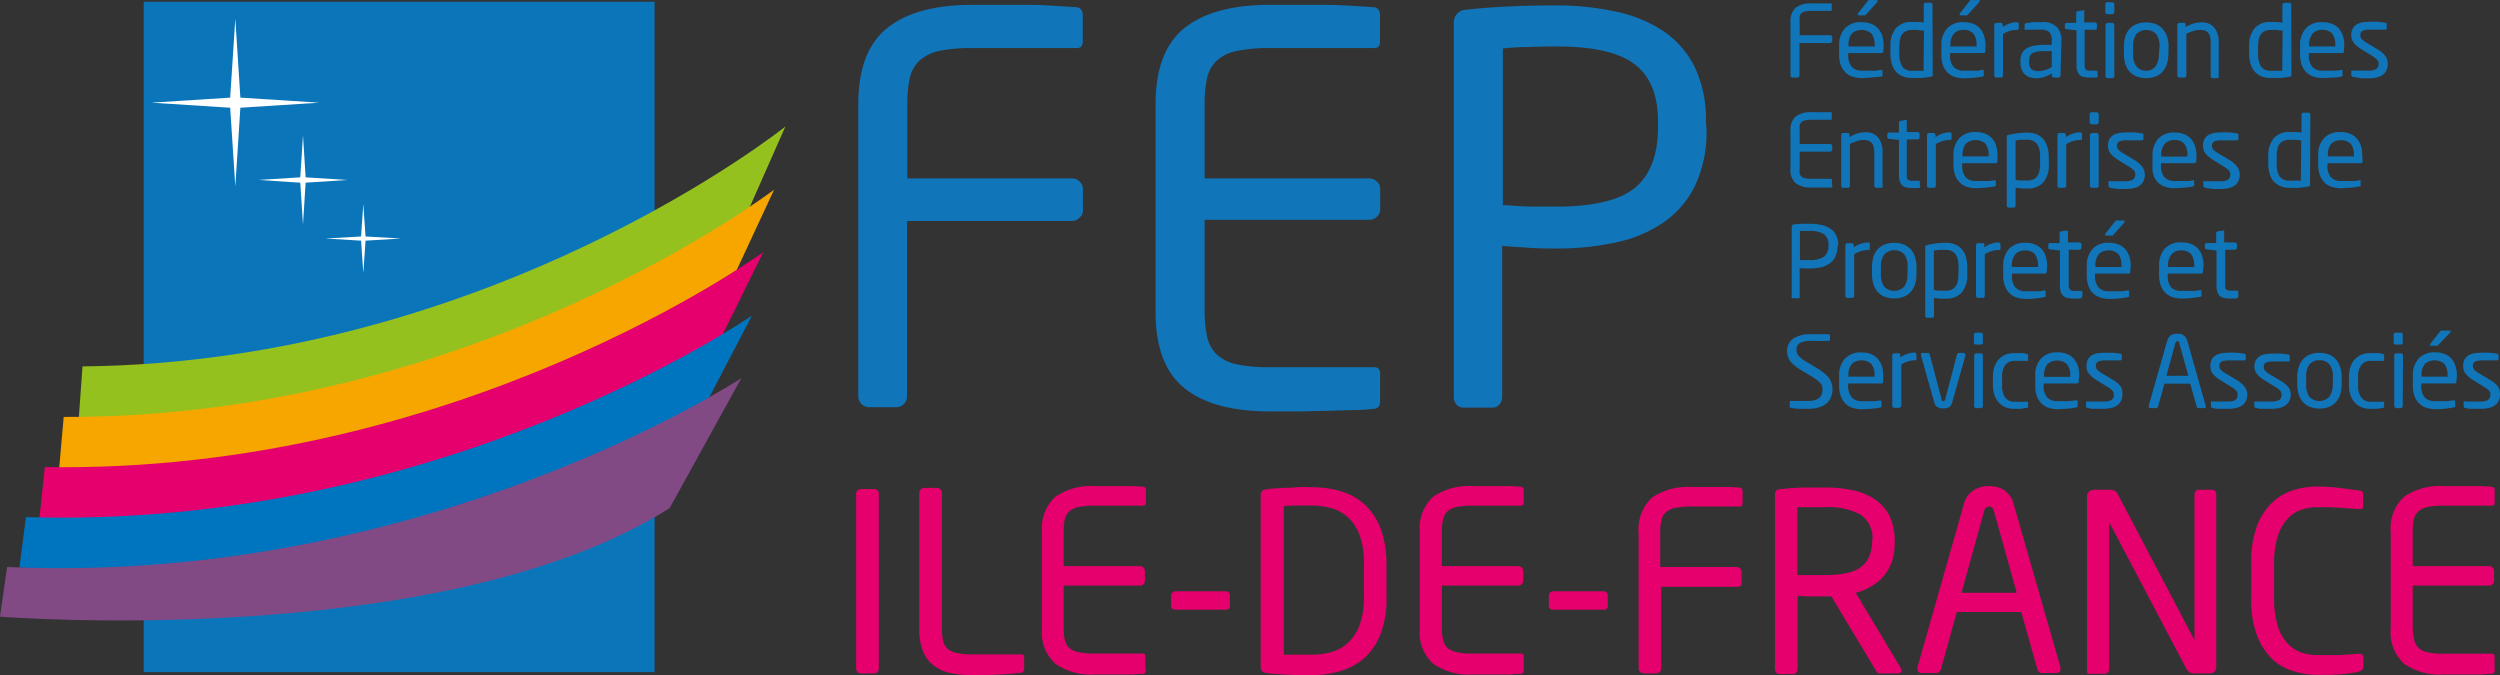 <svg xmlns="http://www.w3.org/2000/svg" viewBox="0 0 257.84 69.63"><rect x="0" y="0" width="257.84" height="69.63" fill="#333333" stroke="none"/><title>logo</title><g id="Calque_2" data-name="Calque 2"><g id="Calque_1-2" data-name="Calque 1"><path d="M188.88,4.38a.2.2,0,0,1-.14.06h-3.15V7.79a.2.2,0,0,1-.06.15.2.2,0,0,1-.14.06h-.53a.2.2,0,0,1-.14-.06.2.2,0,0,1-.06-.15V2.22a1.79,1.79,0,0,1,.55-1.43,2.55,2.55,0,0,1,1.63-.44h2a.16.16,0,0,1,.08.06.14.14,0,0,1,0,.09V1a.11.11,0,0,1-.1.12h-2a2.81,2.81,0,0,0-.65.06.79.79,0,0,0-.38.18.63.63,0,0,0-.18.34,2,2,0,0,0,0,.49V3.63h3.15a.2.2,0,0,1,.14.06.21.21,0,0,1,.07.14v.38A.22.22,0,0,1,188.88,4.38Z" style="fill:#1175ba"/><path d="M194.24,5.25c0,.15-.07.22-.19.22h-3.43v.15A1.81,1.81,0,0,0,191,6.91a1.38,1.38,0,0,0,1.06.38h1a2.86,2.86,0,0,0,.87-.08h.16a.11.11,0,0,1,.06.11v.35a.3.3,0,0,1,0,.16.53.53,0,0,1-.16.08A8.85,8.85,0,0,0,193,8c-.33,0-.67.05-1,.05a3.13,3.13,0,0,1-.86-.12,1.78,1.78,0,0,1-.74-.4,2.09,2.09,0,0,1-.53-.75,3.2,3.2,0,0,1-.19-1.19V4.69a2.52,2.52,0,0,1,.58-1.75A2.18,2.18,0,0,1,192,2.29a2.63,2.63,0,0,1,1,.17,2,2,0,0,1,.7.48,2.2,2.2,0,0,1,.43.76,3.36,3.36,0,0,1,.14,1Zm-.9-.56A1.83,1.83,0,0,0,193,3.45a1.54,1.54,0,0,0-2,0,1.77,1.77,0,0,0-.35,1.22v.12h2.72Zm.31-4.6a.11.11,0,0,1,0,.08l-1.16,1.29a.43.43,0,0,1-.11.12.24.24,0,0,1-.12,0h-.56c-.06,0-.09,0-.09-.08a.17.17,0,0,1,0-.1l1-1.27.11-.12h.79C193.62,0,193.65,0,193.65.09Z" style="fill:#1175ba"/><path d="M199.33,7.67a.22.22,0,0,1,0,.16.5.5,0,0,1-.18.08,9.71,9.71,0,0,1-1,.13c-.36,0-.62,0-.94,0a2.46,2.46,0,0,1-1-.18,1.86,1.86,0,0,1-.7-.51,2.17,2.17,0,0,1-.41-.8,3.76,3.76,0,0,1-.13-1V4.79a2.85,2.85,0,0,1,.55-1.87,2.08,2.08,0,0,1,1.68-.65h.57c.21,0,.43,0,.64.08V.49a.16.16,0,0,1,.05-.14.2.2,0,0,1,.14-.06h.52a.2.2,0,0,1,.14.06.24.24,0,0,1,.05.14Zm-.9-4.52c-.2,0-.41,0-.61-.06h-.6a1.36,1.36,0,0,0-.63.12.89.89,0,0,0-.41.33,1.5,1.5,0,0,0-.22.54,3.64,3.64,0,0,0-.07.74v.74a2.5,2.5,0,0,0,.29,1.29,1.14,1.14,0,0,0,1,.45h1.21Z" style="fill:#1175ba"/><path d="M204.76,5.25c0,.15-.07.22-.2.22h-3.43v.15a1.81,1.81,0,0,0,.36,1.29,1.42,1.42,0,0,0,1.07.38h1a2.86,2.86,0,0,0,.87-.08h.16a.11.11,0,0,1,0,.11v.35a.22.22,0,0,1,0,.16.3.3,0,0,1-.16.08l-.88.12c-.33,0-.67.05-1,.05a3.13,3.13,0,0,1-.86-.12,2,2,0,0,1-.75-.4,2.07,2.07,0,0,1-.52-.75,3.2,3.2,0,0,1-.2-1.19V4.69a2.59,2.59,0,0,1,.58-1.75,2.19,2.19,0,0,1,1.71-.65,2.63,2.63,0,0,1,1,.17,2,2,0,0,1,.7.48,2,2,0,0,1,.42.76,3.37,3.37,0,0,1,.15,1Zm-.91-.56a1.88,1.88,0,0,0-.33-1.24,1.33,1.33,0,0,0-1-.37,1.3,1.3,0,0,0-1,.39,1.73,1.73,0,0,0-.36,1.22v.1h2.72Zm.32-4.6a.11.11,0,0,1,0,.08L203,1.46l-.11.12a.29.29,0,0,1-.13,0h-.55c-.06,0-.09,0-.09-.08a.17.17,0,0,1,0-.1l1-1.27a.43.43,0,0,1,.11-.12h.81C204.13,0,204.17,0,204.17.09Z" style="fill:#1175ba"/><path d="M208,3.08a2.68,2.68,0,0,0-.69.1,3.2,3.2,0,0,0-.73.33V7.79a.2.2,0,0,1-.06.15.2.2,0,0,1-.14.06h-.5a.18.18,0,0,1-.14-.06.2.2,0,0,1-.06-.15V2.57a.2.2,0,0,1,.06-.14.17.17,0,0,1,.14-.07h.48a.21.21,0,0,1,.14.07.24.24,0,0,1,.05.14v.22a3.05,3.05,0,0,1,.74-.38,2.16,2.16,0,0,1,.71-.12c.14,0,.21.06.21.19v.43C208.22,3,208.15,3.08,208,3.08Z" style="fill:#1175ba"/><path d="M212.51,7.79a.2.2,0,0,1-.06.15.2.2,0,0,1-.14.06h-.47a.21.21,0,0,1-.21-.21V7.57a5.28,5.28,0,0,1-.76.36,2.52,2.52,0,0,1-.82.14,2.72,2.72,0,0,1-.63-.08,1.27,1.27,0,0,1-.53-.27,1.34,1.34,0,0,1-.37-.51,2,2,0,0,1-.14-.8V6.29a1.77,1.77,0,0,1,.13-.72,1.12,1.12,0,0,1,.42-.52,2,2,0,0,1,.76-.32,6.41,6.41,0,0,1,1.16-.1h.76V4.22a1.22,1.22,0,0,0-.25-.9,1.14,1.14,0,0,0-.85-.26h-1.7a.15.15,0,0,1,0-.13V2.57c0-.11.07-.17.21-.19l.69-.1h.9a2,2,0,0,1,1.54.52,2,2,0,0,1,.46,1.41Zm-.9-2.52h-.76a6.64,6.64,0,0,0-.77.05,1.4,1.4,0,0,0-.48.18.64.64,0,0,0-.25.31,1.43,1.43,0,0,0-.07.46V6.4a.88.88,0,0,0,.25.74,1.08,1.08,0,0,0,.7.19,2.24,2.24,0,0,0,.68-.1,3.64,3.64,0,0,0,.7-.31Z" style="fill:#1175ba"/><path d="M216.2,8h-.67a3.18,3.18,0,0,1-.62-.06.73.73,0,0,1-.4-.18,1,1,0,0,1-.26-.42,2,2,0,0,1-.09-.69V3.12l-1-.11c-.13,0-.2-.07-.2-.18V2.55a.18.18,0,0,1,.17-.19h1v-1a.2.2,0,0,1,.19-.21h0l.53-.08h0a.21.21,0,0,1,.11,0,.15.15,0,0,1,0,.13V2.31h1.1a.21.21,0,0,1,.15.07.2.2,0,0,1,.06.14v.35a.2.2,0,0,1-.06.14.2.2,0,0,1-.15.06H215V6.65a.82.82,0,0,0,.12.53.73.73,0,0,0,.43.11h.58q.21,0,.21.15V7.8C216.36,7.93,216.32,8,216.2,8Z" style="fill:#1175ba"/><path d="M218.06,1.26a.21.21,0,0,1-.2.2h-.53a.21.21,0,0,1-.2-.2V.44a.2.2,0,0,1,.06-.15.2.2,0,0,1,.14-.06h.53a.2.2,0,0,1,.14.06.2.2,0,0,1,.06.15Zm0,6.54A.2.2,0,0,1,218,8a.2.2,0,0,1-.14.06h-.5a.2.2,0,0,1-.14-.06.2.2,0,0,1-.06-.15V2.57a.2.2,0,0,1,.06-.14.21.21,0,0,1,.14-.07h.5a.21.21,0,0,1,.14.07.2.2,0,0,1,.06.14Z" style="fill:#1175ba"/><path d="M223.64,5.58a3.37,3.37,0,0,1-.15,1,2.18,2.18,0,0,1-.43.79,1.93,1.93,0,0,1-.72.51,2.87,2.87,0,0,1-2,0,1.93,1.93,0,0,1-.72-.51,2.18,2.18,0,0,1-.43-.79,3.72,3.72,0,0,1-.14-1V4.79a3.77,3.77,0,0,1,.14-1,2.18,2.18,0,0,1,.43-.79,1.93,1.93,0,0,1,.72-.51,2.87,2.87,0,0,1,2,0,1.93,1.93,0,0,1,.72.51,2.22,2.22,0,0,1,.45.79,3.37,3.37,0,0,1,.15,1Zm-.91-.78a2.17,2.17,0,0,0-.33-1.26,1.43,1.43,0,0,0-2-.08l-.08.08A2.08,2.08,0,0,0,220,4.8v.78a2.12,2.12,0,0,0,.33,1.25,1.18,1.18,0,0,0,1,.46,1.21,1.21,0,0,0,1-.46,2.12,2.12,0,0,0,.33-1.25Z" style="fill:#1175ba"/><path d="M228.8,8a.2.2,0,0,1-.15.06h-.49A.23.23,0,0,1,228,7.8V4.43a3.49,3.49,0,0,0-.06-.65,1,1,0,0,0-.21-.41.75.75,0,0,0-.35-.22,1.68,1.68,0,0,0-.5-.07,2,2,0,0,0-.68.12,6.15,6.15,0,0,0-.71.28V7.79a.2.2,0,0,1-.06.15.2.2,0,0,1-.14.06h-.51a.2.2,0,0,1-.14-.06.28.28,0,0,1-.08-.15V2.57a.24.24,0,0,1,.05-.14.21.21,0,0,1,.14-.07h.52a.21.21,0,0,1,.14.07.24.24,0,0,1,0,.14v.22a3.84,3.84,0,0,1,.8-.36,2.92,2.92,0,0,1,.83-.12,1.63,1.63,0,0,1,1.36.56,2.46,2.46,0,0,1,.43,1.58V7.79A.22.22,0,0,1,228.8,8Z" style="fill:#1175ba"/><path d="M236.33,7.67a.43.43,0,0,1,0,.16.5.5,0,0,1-.18.08,9.71,9.71,0,0,1-1,.13c-.36,0-.62,0-.94,0a2.46,2.46,0,0,1-1-.18,1.86,1.86,0,0,1-.7-.51,2.17,2.17,0,0,1-.41-.8,3.76,3.76,0,0,1-.13-1V4.79a2.85,2.85,0,0,1,.55-1.87,2.08,2.08,0,0,1,1.68-.65h.57a4.52,4.52,0,0,1,.63.08V.49a.22.22,0,0,1,.2-.2h.52a.2.2,0,0,1,.14.06.24.24,0,0,1,.05.14Zm-.91-4.52q-.3,0-.6-.06h-.6a1.36,1.36,0,0,0-.63.12.89.89,0,0,0-.41.33,1.34,1.34,0,0,0-.22.54,3.64,3.64,0,0,0-.07.74v.74a2.5,2.5,0,0,0,.29,1.29,1.14,1.14,0,0,0,1,.45h1.2Z" style="fill:#1175ba"/><path d="M241.75,5.25c0,.15-.06.22-.19.22h-3.43v.15a1.81,1.81,0,0,0,.36,1.29,1.42,1.42,0,0,0,1.07.38h1a2.86,2.86,0,0,0,.87-.08h.16a.11.11,0,0,1,0,.11v.35a.22.22,0,0,1,0,.16.3.3,0,0,1-.17.08Q241,8,240.55,8c-.33,0-.67.05-1,.05a3.13,3.13,0,0,1-.86-.12,2,2,0,0,1-.75-.4,2.07,2.07,0,0,1-.52-.75,3.2,3.2,0,0,1-.2-1.19V4.69a2.52,2.52,0,0,1,.58-1.75,2.15,2.15,0,0,1,1.71-.65,2.63,2.63,0,0,1,1,.17,2,2,0,0,1,.71.48,2.18,2.18,0,0,1,.42.76,3.06,3.06,0,0,1,.14,1Zm-.9-.56a1.88,1.88,0,0,0-.33-1.24,1.33,1.33,0,0,0-1-.37,1.3,1.3,0,0,0-1,.39,1.73,1.73,0,0,0-.36,1.22v.1h2.72Z" style="fill:#1175ba"/><path d="M246.26,6.59a1.42,1.42,0,0,1-.14.67,1.19,1.19,0,0,1-.39.47,1.89,1.89,0,0,1-.6.26,3.48,3.48,0,0,1-.79.09h-.76L243.13,8a1.85,1.85,0,0,1-.41-.07.21.21,0,0,1-.22-.21V7.39a.16.16,0,0,1,.05-.11.17.17,0,0,1,.14,0h1.61a1.44,1.44,0,0,0,.76-.15.64.64,0,0,0,.26-.58.58.58,0,0,0-.17-.41,3.7,3.7,0,0,0-.6-.44l-1-.62a3.08,3.08,0,0,1-.76-.63,1.26,1.26,0,0,1-.29-.83,1.26,1.26,0,0,1,.15-.66,1.08,1.08,0,0,1,.39-.43,2,2,0,0,1,.58-.22,4.52,4.52,0,0,1,.74-.06,5.89,5.89,0,0,1,.84,0,4.5,4.5,0,0,1,.76.1c.24,0,.2.09.2.2v.34c0,.12-.06.17-.18.17h-1.59a1.82,1.82,0,0,0-.69.11c-.18.06-.26.23-.26.49a.54.54,0,0,0,.17.4,2.85,2.85,0,0,0,.53.38l1,.6a3,3,0,0,1,.88.74A1.38,1.38,0,0,1,246.26,6.59Z" style="fill:#1175ba"/><path d="M188.92,19.34a.11.11,0,0,1-.08,0h-2a2.55,2.55,0,0,1-1.63-.44,1.77,1.77,0,0,1-.55-1.47V13.48a1.8,1.8,0,0,1,.55-1.47,2.55,2.55,0,0,1,1.63-.44h2a.16.16,0,0,1,.08.06.14.14,0,0,1,0,.09v.51a.11.11,0,0,1-.1.12h-2a2.81,2.81,0,0,0-.65.06.79.79,0,0,0-.38.18.63.63,0,0,0-.18.34,2,2,0,0,0,0,.49v1.43h3.15a.2.2,0,0,1,.14.06.21.21,0,0,1,.07.14v.38a.21.21,0,0,1-.07.15.2.2,0,0,1-.14.06h-3.15v1.73a2.09,2.09,0,0,0,0,.5.67.67,0,0,0,.18.33.79.79,0,0,0,.38.18,2.35,2.35,0,0,0,.65.06h2a.11.11,0,0,1,.12.1v.54a.17.17,0,0,1,0,.24Z" style="fill:#1175ba"/><path d="M194.16,19.31a.2.2,0,0,1-.15.06h-.5a.2.2,0,0,1-.14-.06.2.2,0,0,1-.06-.15V15.79a2.81,2.81,0,0,0-.07-.65,1,1,0,0,0-.21-.41.8.8,0,0,0-.35-.22,1.68,1.68,0,0,0-.5-.07,2,2,0,0,0-.68.12,6.15,6.15,0,0,0-.71.28v4.32a.2.2,0,0,1-.06.15.2.2,0,0,1-.14.06h-.51a.16.16,0,0,1-.13-.06.2.2,0,0,1-.06-.15V13.93a.2.2,0,0,1,.06-.14.17.17,0,0,1,.13-.07h.52a.21.21,0,0,1,.14.07.24.24,0,0,1,0,.14v.2a5.75,5.75,0,0,1,.8-.36,2.92,2.92,0,0,1,.83-.12,1.57,1.57,0,0,1,1.36.56,2.46,2.46,0,0,1,.43,1.58v3.37A.2.2,0,0,1,194.16,19.31Z" style="fill:#1175ba"/><path d="M197.91,19.39h-.66a3.18,3.18,0,0,1-.62-.06.82.82,0,0,1-.44-.21,1,1,0,0,1-.25-.42,2,2,0,0,1-.09-.69V14.43l-1-.11c-.14,0-.2-.07-.2-.18v-.28c0-.12.06-.19.2-.19h1v-1a.19.19,0,0,1,.17-.21h0l.53-.08h0a.21.21,0,0,1,.11,0,.15.15,0,0,1,0,.13v1.11h1.11a.21.21,0,0,1,.15.07.2.2,0,0,1,.06.14v.35a.2.2,0,0,1-.06.14.2.2,0,0,1-.15.06h-1.11V18c0,.28,0,.45.13.53a.61.61,0,0,0,.43.11h.57c.15,0,.22,0,.22.15v.36C198.1,19.31,198,19.37,197.91,19.39Z" style="fill:#1175ba"/><path d="M201.06,14.44a2.68,2.68,0,0,0-.69.1,3.34,3.34,0,0,0-.72.33v4.29a.23.23,0,0,1-.21.21h-.5a.2.2,0,0,1-.14-.06.2.2,0,0,1-.06-.15V13.93a.2.2,0,0,1,.06-.14.19.19,0,0,1,.14-.07h.48a.21.21,0,0,1,.14.07.2.2,0,0,1,.06.14v.22a2.47,2.47,0,0,1,.74-.38,2.1,2.1,0,0,1,.7-.12c.15,0,.22.06.22.19v.43C201.28,14.38,201.21,14.44,201.06,14.44Z" style="fill:#1175ba"/><path d="M206,16.61c0,.15-.07.22-.2.22h-3.42V17a1.81,1.81,0,0,0,.36,1.29,1.38,1.38,0,0,0,1.06.38h1a2.86,2.86,0,0,0,.87-.08h0a.21.21,0,0,1,.11,0,.11.11,0,0,1,.06.11V19a.3.3,0,0,1,0,.16.53.53,0,0,1-.16.08,8.85,8.85,0,0,0-.88.12c-.33,0-.67.05-1,.05a3.13,3.13,0,0,1-.86-.12,1.78,1.78,0,0,1-.74-.4,2.09,2.09,0,0,1-.53-.75,3.2,3.2,0,0,1-.2-1.19v-.93a2.53,2.53,0,0,1,.59-1.75,2.18,2.18,0,0,1,1.69-.65,2.63,2.63,0,0,1,1,.17,2,2,0,0,1,.7.48,2,2,0,0,1,.42.76,3.37,3.37,0,0,1,.15,1Zm-.9-.56a1.83,1.83,0,0,0-.34-1.24,1.54,1.54,0,0,0-2,0,1.77,1.77,0,0,0-.35,1.22v.1h2.72Z" style="fill:#1175ba"/><path d="M211.31,16.93a2.8,2.8,0,0,1-.55,1.86,2.08,2.08,0,0,1-1.68.65h-.57l-.63-.08v1.85a.21.21,0,0,1-.2.2h-.52a.2.2,0,0,1-.14-.06.24.24,0,0,1-.05-.14V14.15a.19.19,0,0,1,0-.15.3.3,0,0,1,.18-.08,7,7,0,0,1,.91-.17,6.73,6.73,0,0,1,1-.07,2.46,2.46,0,0,1,1,.18,1.79,1.79,0,0,1,.7.52,2.25,2.25,0,0,1,.41.8,3.76,3.76,0,0,1,.13,1Zm-.9-.74a3.61,3.61,0,0,0-.07-.73,1.43,1.43,0,0,0-.22-.56,1.09,1.09,0,0,0-.41-.36,1.37,1.37,0,0,0-.63-.13h-.66l-.54.07v4.07a4.09,4.09,0,0,0,.6.07h.6a1.36,1.36,0,0,0,.63-.12,1,1,0,0,0,.41-.34,1.43,1.43,0,0,0,.22-.56,3.54,3.54,0,0,0,.07-.73Z" style="fill:#1175ba"/><path d="M214.51,14.44a2.68,2.68,0,0,0-.69.1,3.34,3.34,0,0,0-.72.33v4.29a.21.21,0,0,1-.21.21h-.5a.19.19,0,0,1-.19-.19V13.93a.16.16,0,0,1,.05-.14.21.21,0,0,1,.14-.07h.48a.19.19,0,0,1,.14.07.2.2,0,0,1,.06.14v.22a2.47,2.47,0,0,1,.74-.38,2.1,2.1,0,0,1,.7-.12c.15,0,.22.06.22.19v.43C214.75,14.38,214.68,14.44,214.51,14.44Z" style="fill:#1175ba"/><path d="M216.45,12.62a.21.21,0,0,1-.2.2h-.53a.21.21,0,0,1-.2-.2v-.83a.2.2,0,0,1,.06-.15.2.2,0,0,1,.14-.06h.53a.2.2,0,0,1,.14.06.2.2,0,0,1,.06.15Zm0,6.54a.2.2,0,0,1-.06.15.2.2,0,0,1-.14.06h-.5a.2.2,0,0,1-.14-.06.2.2,0,0,1-.06-.15V13.93a.2.2,0,0,1,.06-.14.21.21,0,0,1,.14-.07h.5a.21.21,0,0,1,.14.07.2.2,0,0,1,.06.14Z" style="fill:#1175ba"/><path d="M221.21,18a1.42,1.42,0,0,1-.14.67,1.19,1.19,0,0,1-.39.47,1.61,1.61,0,0,1-.6.26,3.46,3.46,0,0,1-.78.09h-.77l-.45-.05a2.7,2.7,0,0,1-.41-.07q-.21-.06-.21-.21v-.36a.13.13,0,0,1,0-.11.15.15,0,0,1,.13,0h1.62a1.49,1.49,0,0,0,.75-.15.64.64,0,0,0,.26-.58.57.57,0,0,0-.16-.41,3.26,3.26,0,0,0-.61-.44l-1-.62a3,3,0,0,1-.75-.63,1.21,1.21,0,0,1-.29-.83,1.38,1.38,0,0,1,.14-.66,1.24,1.24,0,0,1,.39-.43,2,2,0,0,1,.59-.22,4.49,4.49,0,0,1,.73-.06,5.89,5.89,0,0,1,.84,0,4.62,4.62,0,0,1,.77.1c.24,0,.19.08.19.2v.34a.15.15,0,0,1-.13.17h-1.64a2.3,2.3,0,0,0-.69.1.47.47,0,0,0-.26.5.55.55,0,0,0,.18.4,2.45,2.45,0,0,0,.53.38l1,.6a3,3,0,0,1,.89.74A1.43,1.43,0,0,1,221.21,18Z" style="fill:#1175ba"/><path d="M226.51,16.61c0,.15-.07.22-.2.22h-3.43V17a1.81,1.81,0,0,0,.36,1.29,1.42,1.42,0,0,0,1.07.38h1a2.86,2.86,0,0,0,.87-.08h0a.21.21,0,0,1,.11,0,.22.22,0,0,1,0,.11V19a.22.22,0,0,1,0,.16.3.3,0,0,1-.16.08l-.88.12c-.33,0-.67.05-1,.05a3.13,3.13,0,0,1-.86-.12,2,2,0,0,1-.75-.4,2.3,2.3,0,0,1-.52-.75A3.2,3.2,0,0,1,222,17v-.93a2.59,2.59,0,0,1,.58-1.75,2.18,2.18,0,0,1,1.69-.65,2.63,2.63,0,0,1,1,.17,2,2,0,0,1,.7.48,2,2,0,0,1,.42.76,3.37,3.37,0,0,1,.15,1Zm-.91-.56a1.88,1.88,0,0,0-.33-1.24,1.33,1.33,0,0,0-1-.37,1.3,1.3,0,0,0-1,.39,1.73,1.73,0,0,0-.36,1.22v.1h2.6Z" style="fill:#1175ba"/><path d="M231,18a1.42,1.42,0,0,1-.14.67,1.19,1.19,0,0,1-.39.47,1.89,1.89,0,0,1-.6.26,3.48,3.48,0,0,1-.79.09h-.76l-.45-.05a1.85,1.85,0,0,1-.41-.07q-.21-.06-.21-.21v-.36a.13.13,0,0,1,0-.11.15.15,0,0,1,.13,0H229a1.44,1.44,0,0,0,.76-.15.64.64,0,0,0,.26-.58.58.58,0,0,0-.17-.41,3.7,3.7,0,0,0-.6-.44l-1-.62a3.08,3.08,0,0,1-.76-.63,1.25,1.25,0,0,1-.28-.83,1.35,1.35,0,0,1,.14-.66,1.08,1.08,0,0,1,.39-.43,2,2,0,0,1,.58-.22,4.52,4.52,0,0,1,.74-.06,5.89,5.89,0,0,1,.84,0,4.5,4.5,0,0,1,.76.1c.24,0,.2.08.2.2v.34c0,.12-.06.17-.18.17h-1.59a2.3,2.3,0,0,0-.69.1.47.47,0,0,0-.26.5.54.54,0,0,0,.17.4,2.51,2.51,0,0,0,.54.38l1,.6a2.72,2.72,0,0,1,.88.74A1.37,1.37,0,0,1,231,18Z" style="fill:#1175ba"/><path d="M238.25,19a.43.43,0,0,1,0,.16.5.5,0,0,1-.18.08c-.32.06-.64.1-.95.13s-.62,0-.94,0a2.46,2.46,0,0,1-1-.18,1.86,1.86,0,0,1-.7-.51,1.91,1.91,0,0,1-.41-.8,3.76,3.76,0,0,1-.13-1v-.74a2.85,2.85,0,0,1,.55-1.87,2.08,2.08,0,0,1,1.68-.65h.57c.21,0,.42,0,.63.08V11.82a.21.21,0,0,1,.2-.2h.52a.16.16,0,0,1,.13.06.2.2,0,0,1,.06.14Zm-.91-4.52-.6-.06h-.6a1.36,1.36,0,0,0-.63.12.83.83,0,0,0-.41.33,1.34,1.34,0,0,0-.22.54,3.64,3.64,0,0,0-.07.74v.74a2.31,2.31,0,0,0,.29,1.29,1.14,1.14,0,0,0,1,.45h1.2Z" style="fill:#1175ba"/><path d="M243.67,16.61c0,.15-.06.22-.19.22h-3.43V17a1.81,1.81,0,0,0,.36,1.29,1.42,1.42,0,0,0,1.07.38h1a2.8,2.8,0,0,0,.86-.08h0a.24.24,0,0,1,.12,0,.16.16,0,0,1,0,.11V19a.22.22,0,0,1,0,.16.3.3,0,0,1-.17.08q-.43.07-.87.12c-.33,0-.67.05-1,.05a3.13,3.13,0,0,1-.86-.12,1.82,1.82,0,0,1-.75-.4,2.07,2.07,0,0,1-.52-.75,3.2,3.2,0,0,1-.2-1.19v-.93a2.48,2.48,0,0,1,.58-1.75,2.18,2.18,0,0,1,1.69-.65,2.63,2.63,0,0,1,1,.17,1.79,1.79,0,0,1,.7.48,2.2,2.2,0,0,1,.43.76,3.06,3.06,0,0,1,.14,1Zm-.9-.56a1.88,1.88,0,0,0-.33-1.24,1.57,1.57,0,0,0-2,0,1.83,1.83,0,0,0-.35,1.22v.1h2.72Z" style="fill:#1175ba"/><path d="M189.51,25.39a2.38,2.38,0,0,1-.22,1.08,1.72,1.72,0,0,1-.6.71,2.46,2.46,0,0,1-.91.39,5.92,5.92,0,0,1-1.68.1h-.49v2.88a.38.38,0,0,1,0,.15.2.2,0,0,1-.14.06h-.55a.16.16,0,0,1-.13-.06.2.2,0,0,1,0-.15V23.4a.24.24,0,0,1,.22-.26h0l.79-.06h.92a5.45,5.45,0,0,1,1.14.12,2.52,2.52,0,0,1,.91.38,1.67,1.67,0,0,1,.6.69,2.15,2.15,0,0,1,.22,1Zm-.93-.14a1.24,1.24,0,0,0-.48-1.1,2.56,2.56,0,0,0-1.46-.33h-1v3h1a2.37,2.37,0,0,0,1.49-.36,1.39,1.39,0,0,0,.45-1.15Z" style="fill:#1175ba"/><path d="M192.65,25.79a2.3,2.3,0,0,0-.69.1,3.2,3.2,0,0,0-.73.33v4.29a.2.2,0,0,1-.06.15.2.2,0,0,1-.14.06h-.52a.16.16,0,0,1-.13-.06.2.2,0,0,1-.06-.15V25.29a.2.2,0,0,1,.06-.14.17.17,0,0,1,.13-.07H191a.17.17,0,0,1,.13.07.2.2,0,0,1,.06.14v.22a2.65,2.65,0,0,1,.75-.38,2.1,2.1,0,0,1,.7-.12c.14,0,.21.06.21.19v.43C192.86,25.79,192.79,25.79,192.65,25.79Z" style="fill:#1175ba"/><path d="M197.66,28.3a3.37,3.37,0,0,1-.15,1,2,2,0,0,1-.43.79,1.93,1.93,0,0,1-.72.51,2.87,2.87,0,0,1-2,0,2,2,0,0,1-.72-.51,2.18,2.18,0,0,1-.43-.79,3.72,3.72,0,0,1-.14-1v-.78a3.77,3.77,0,0,1,.14-1,2.18,2.18,0,0,1,.43-.79,2,2,0,0,1,.72-.51,2.87,2.87,0,0,1,2,0,1.93,1.93,0,0,1,.72.51,2,2,0,0,1,.43.79,3.37,3.37,0,0,1,.15,1Zm-.91-.78a2.17,2.17,0,0,0-.33-1.26,1.43,1.43,0,0,0-2.1,0,2.08,2.08,0,0,0-.33,1.26v.78a2.12,2.12,0,0,0,.33,1.25,1.43,1.43,0,0,0,2,.08l.08-.08a2.12,2.12,0,0,0,.33-1.25Z" style="fill:#1175ba"/><path d="M202.9,28.29a2.81,2.81,0,0,1-.56,1.86,2.08,2.08,0,0,1-1.68.65h-.57l-.63-.08v1.85a.24.24,0,0,1-.05.14.2.2,0,0,1-.14.06h-.53a.16.16,0,0,1-.13-.06.24.24,0,0,1-.05-.14V25.51a.38.38,0,0,1,0-.15.37.37,0,0,1,.18-.08,7.1,7.1,0,0,1,.92-.17,6.73,6.73,0,0,1,1-.07,2.46,2.46,0,0,1,1,.18,1.86,1.86,0,0,1,.7.51,2.25,2.25,0,0,1,.41.8,4.14,4.14,0,0,1,.13,1Zm-.9-.74a3.61,3.61,0,0,0-.07-.73,1.43,1.43,0,0,0-.22-.56,1,1,0,0,0-.41-.36,1.41,1.41,0,0,0-.64-.13H200l-.55.07v4.07a4.22,4.22,0,0,0,.61.07h.59a1.41,1.41,0,0,0,.64-.12,1,1,0,0,0,.41-.34,1.43,1.43,0,0,0,.22-.56,3.54,3.54,0,0,0,.07-.73Z" style="fill:#1175ba"/><path d="M206.12,25.79a2.3,2.3,0,0,0-.69.1,3.2,3.2,0,0,0-.73.33v4.29a.2.2,0,0,1-.06.15.2.2,0,0,1-.14.06H204a.18.18,0,0,1-.14-.06.2.2,0,0,1-.06-.15V25.29a.2.2,0,0,1,.06-.14.15.15,0,0,1,.14-.07h.51a.17.17,0,0,1,.14.07.24.24,0,0,1,0,.14v.22a2.65,2.65,0,0,1,.75-.38,2.1,2.1,0,0,1,.7-.12c.14,0,.22.06.22.19v.43C206.34,25.79,206.26,25.79,206.12,25.79Z" style="fill:#1175ba"/><path d="M211.1,28c0,.15-.07.22-.2.22h-3.39v.15a1.81,1.81,0,0,0,.36,1.29,1.42,1.42,0,0,0,1.07.38h1a2.86,2.86,0,0,0,.87-.08h.11s.05,0,.05.11v.35a.22.22,0,0,1,0,.16.24.24,0,0,1-.16.07c-.3.06-.59.1-.88.13s-.67.05-1,.05a3.13,3.13,0,0,1-.86-.12,1.78,1.78,0,0,1-.74-.4,2.09,2.09,0,0,1-.53-.75,3.2,3.2,0,0,1-.2-1.19v-.93a2.59,2.59,0,0,1,.58-1.75,2.18,2.18,0,0,1,1.69-.65,2.63,2.63,0,0,1,1,.17,2,2,0,0,1,.7.48,2,2,0,0,1,.42.76,3.37,3.37,0,0,1,.15,1Zm-.91-.56a1.88,1.88,0,0,0-.33-1.24,1.33,1.33,0,0,0-1-.37,1.3,1.3,0,0,0-1,.39,1.73,1.73,0,0,0-.36,1.22v.1h2.72Z" style="fill:#1175ba"/><path d="M214.51,30.79h-.66a3.18,3.18,0,0,1-.62-.06.87.87,0,0,1-.43-.21,1,1,0,0,1-.26-.42,2,2,0,0,1-.09-.69V25.83l-1-.11c-.13,0-.2-.07-.2-.18v-.28a.18.18,0,0,1,.17-.19h1v-1a.19.19,0,0,1,.17-.21h0l.53-.08h0a.21.21,0,0,1,.11,0,.19.19,0,0,1,.05.13V25h1.18a.23.23,0,0,1,.21.21v.35a.2.2,0,0,1-.06.14.2.2,0,0,1-.15.06h-1.1v3.58a.82.82,0,0,0,.12.53A.61.61,0,0,0,214,30h.55c.15,0,.22,0,.22.15v.36C214.72,30.67,214.66,30.73,214.51,30.79Z" style="fill:#1175ba"/><path d="M219.71,28c0,.15-.07.22-.2.22h-3.43v.15a1.81,1.81,0,0,0,.36,1.29,1.42,1.42,0,0,0,1.07.38h1a2.86,2.86,0,0,0,.87-.08h.16a.13.13,0,0,1,.05.11v.35a.22.22,0,0,1,0,.16.24.24,0,0,1-.16.07c-.3.06-.59.1-.88.13s-.67.05-1,.05a3.13,3.13,0,0,1-.86-.12,2,2,0,0,1-.75-.4,2.07,2.07,0,0,1-.52-.75,3.2,3.2,0,0,1-.2-1.19v-.93a2.59,2.59,0,0,1,.58-1.75,2.18,2.18,0,0,1,1.69-.65,2.63,2.63,0,0,1,1,.17,2,2,0,0,1,.7.48,2.18,2.18,0,0,1,.42.76,3.37,3.37,0,0,1,.15,1Zm-.91-.56a1.88,1.88,0,0,0-.33-1.24,1.33,1.33,0,0,0-1-.37,1.3,1.3,0,0,0-1,.39,1.73,1.73,0,0,0-.36,1.22v.1h2.72Zm.32-4.6a.11.11,0,0,1,0,.08L218,24.18l-.11.12h-.68c-.06,0-.09,0-.09-.07a.17.17,0,0,1,0-.1l1-1.27.12-.12H219a.12.12,0,0,1,.11.05Z" style="fill:#1175ba"/><path d="M227.21,28c0,.15-.07.22-.2.22h-3.43v.15a1.81,1.81,0,0,0,.36,1.29A1.42,1.42,0,0,0,225,30h1a2.86,2.86,0,0,0,.87-.08H227a.13.13,0,0,1,.05.11v.35a.22.22,0,0,1,0,.16.24.24,0,0,1-.16.07c-.3.06-.59.1-.88.13s-.67.05-1,.05a3.13,3.13,0,0,1-.86-.12,2,2,0,0,1-.75-.4,2.07,2.07,0,0,1-.52-.75,3.2,3.2,0,0,1-.2-1.19v-.93a2.59,2.59,0,0,1,.58-1.75A2.18,2.18,0,0,1,225,25a2.63,2.63,0,0,1,1,.17,2,2,0,0,1,.7.48,2.18,2.18,0,0,1,.42.76,3.37,3.37,0,0,1,.15,1Zm-.91-.56a1.88,1.88,0,0,0-.33-1.24,1.33,1.33,0,0,0-1-.37,1.3,1.3,0,0,0-1,.39,1.73,1.73,0,0,0-.36,1.22v.1h2.72Z" style="fill:#1175ba"/><path d="M230.64,30.79H230a3.36,3.36,0,0,1-.63-.06.85.85,0,0,1-.68-.63,2,2,0,0,1-.09-.69V25.83l-1-.11c-.13,0-.2-.07-.2-.18v-.28a.18.18,0,0,1,.17-.19h1v-1a.19.19,0,0,1,.17-.21h0l.54-.08h0a.21.21,0,0,1,.11,0,.15.15,0,0,1,0,.13V25h1.11a.25.25,0,0,1,.21.21v.35a.17.17,0,0,1-.07.14.2.2,0,0,1-.14.06h-1v3.58c0,.28,0,.45.13.53a.61.61,0,0,0,.43.11h.57c.15,0,.22,0,.22.15v.36A.33.33,0,0,1,230.64,30.79Z" style="fill:#1175ba"/><path d="M189,40.11a2.28,2.28,0,0,1-.12.73,1.62,1.62,0,0,1-.39.67,2.15,2.15,0,0,1-.78.47,3.79,3.79,0,0,1-1.25.18c-.32,0-.63,0-.95,0a4,4,0,0,1-.75-.1c-.22,0-.15,0-.17-.06a.24.24,0,0,1,0-.12v-.41a.17.17,0,0,1,0-.12h1.82a2.5,2.5,0,0,0,.77-.09,1.07,1.07,0,0,0,.47-.25.82.82,0,0,0,.25-.38,1.61,1.61,0,0,0,.07-.49,1.13,1.13,0,0,0-.06-.36,1,1,0,0,0-.21-.31,2.24,2.24,0,0,0-.37-.32c-.16-.12-.36-.25-.59-.39l-1-.6a4.26,4.26,0,0,1-1.07-.87,1.66,1.66,0,0,1-.35-1,1.56,1.56,0,0,1,.64-1.38,3.22,3.22,0,0,1,1.82-.44h1.79a.17.17,0,0,1,.17.18V35c0,.11-.06.16-.17.16h-1.77a2.29,2.29,0,0,0-1.15.21.8.8,0,0,0-.36.77.85.85,0,0,0,.27.62,4.31,4.31,0,0,0,.85.62l.94.56a7.71,7.71,0,0,1,.75.52,2.9,2.9,0,0,1,.5.49,1.39,1.39,0,0,1,.27.51A1.8,1.8,0,0,1,189,40.11Z" style="fill:#1175ba"/><path d="M194.23,39.33c0,.15-.07.22-.2.22h-3.42v.15A1.86,1.86,0,0,0,191,41a1.38,1.38,0,0,0,1.06.38h1a6.48,6.48,0,0,0,.87-.08H194a.18.18,0,0,1,.05.11v.39a.22.22,0,0,1,0,.16.24.24,0,0,1-.16.07,8.48,8.48,0,0,1-.88.13c-.33,0-.67.05-1,.05a3.13,3.13,0,0,1-.86-.12,1.78,1.78,0,0,1-.74-.4,2.09,2.09,0,0,1-.53-.75,3.2,3.2,0,0,1-.2-1.19v-1a2.53,2.53,0,0,1,.59-1.75,2.18,2.18,0,0,1,1.69-.65,2.63,2.63,0,0,1,1,.17,1.79,1.79,0,0,1,.7.48,2.2,2.2,0,0,1,.43.76,3.36,3.36,0,0,1,.14,1Zm-.9-.56a1.83,1.83,0,0,0-.34-1.24,1.54,1.54,0,0,0-2,0,1.77,1.77,0,0,0-.35,1.22v.1h2.72Z" style="fill:#1175ba"/><path d="M197.51,37.16a2.3,2.3,0,0,0-.69.1,3.2,3.2,0,0,0-.73.33v4.29A.2.2,0,0,1,196,42a.2.2,0,0,1-.14.06h-.5a.2.2,0,0,1-.14-.06.2.2,0,0,1-.06-.15V36.65a.2.2,0,0,1,.06-.14.15.15,0,0,1,.14-.07h.48a.17.17,0,0,1,.14.07.17.17,0,0,1,0,.14v.22a2.65,2.65,0,0,1,.75-.38,2.1,2.1,0,0,1,.7-.12c.15,0,.22.06.22.19V37C197.7,37.1,197.63,37.16,197.51,37.16Z" style="fill:#1175ba"/><path d="M202.7,36.62a.09.09,0,0,1,0,.07l-1.38,4.88A.7.7,0,0,1,201,42a1.39,1.39,0,0,1-.57.12,1.29,1.29,0,0,1-.58-.12.7.7,0,0,1-.35-.47l-1.38-4.88a.09.09,0,0,1,0-.07c0-.12,0-.18.16-.18h.56c.09,0,.16.07.2.2l1.18,4.48a.5.5,0,0,0,.09.24.16.16,0,0,0,.13.06.14.14,0,0,0,.11-.06.51.51,0,0,0,.1-.24l1.18-4.48a.2.2,0,0,1,.19-.2h.52C202.65,36.44,202.7,36.5,202.7,36.62Z" style="fill:#1175ba"/><path d="M204.51,35.34a.2.2,0,0,1-.06.14.2.2,0,0,1-.15.06h-.52a.21.21,0,0,1-.2-.2v-.83a.22.22,0,0,1,.2-.2h.52a.2.2,0,0,1,.15.06.2.2,0,0,1,.06.14Zm0,6.54a.21.21,0,0,1-.21.21h-.49a.2.2,0,0,1-.14-.06.2.2,0,0,1-.06-.15V36.65a.2.2,0,0,1,.06-.14.17.17,0,0,1,.14-.07h.49a.23.23,0,0,1,.21.21Z" style="fill:#1175ba"/><path d="M209.17,42a.3.3,0,0,1-.17.08c-.17,0-.36.06-.59.08s-.45,0-.69,0a2.12,2.12,0,0,1-.93-.18,1.85,1.85,0,0,1-.68-.5,2.18,2.18,0,0,1-.43-.79,3.36,3.36,0,0,1-.14-1v-.8a3.36,3.36,0,0,1,.14-1,2.31,2.31,0,0,1,.42-.79,2.15,2.15,0,0,1,.69-.5,2.27,2.27,0,0,1,.93-.18h.69a1.36,1.36,0,0,1,.59.08.36.36,0,0,1,.17.07.22.22,0,0,1,0,.16v.37a.17.17,0,0,1,0,.12.29.29,0,0,1-.13,0h-1.27a1.15,1.15,0,0,0-.95.42,2,2,0,0,0-.33,1.29v.8a2,2,0,0,0,.33,1.28,1.12,1.12,0,0,0,.95.42h.66l.61,0h.13a.18.18,0,0,1,0,.12v.32A.19.19,0,0,1,209.17,42Z" style="fill:#1175ba"/><path d="M214.39,39.33c0,.15-.06.22-.19.22h-3.43v.15a1.86,1.86,0,0,0,.36,1.29,1.38,1.38,0,0,0,1.06.38h1a6.48,6.48,0,0,0,.87-.08h.16a.11.11,0,0,1,.06.11v.39a.43.43,0,0,1,0,.16.28.28,0,0,1-.17.07,8.48,8.48,0,0,1-.88.13c-.33,0-.67.05-1,.05a3.13,3.13,0,0,1-.86-.12,1.78,1.78,0,0,1-.74-.4,2.09,2.09,0,0,1-.53-.75,3.2,3.2,0,0,1-.19-1.19v-1a2.48,2.48,0,0,1,.58-1.75,2.18,2.18,0,0,1,1.69-.65,2.63,2.63,0,0,1,1,.17,1.79,1.79,0,0,1,.7.48,2.2,2.2,0,0,1,.43.76,3.36,3.36,0,0,1,.14,1Zm-.88-.54a1.83,1.83,0,0,0-.34-1.24,1.54,1.54,0,0,0-2,0,1.83,1.83,0,0,0-.35,1.22v.1h2.69Z" style="fill:#1175ba"/><path d="M218.89,40.67a1.54,1.54,0,0,1-.13.67,1.33,1.33,0,0,1-.39.46,1.68,1.68,0,0,1-.61.27,3.46,3.46,0,0,1-.78.09h-.77l-.45,0a1.86,1.86,0,0,1-.41-.08.2.2,0,0,1-.21-.2v-.36a.16.16,0,0,1,.05-.11.15.15,0,0,1,.13,0H217a1.49,1.49,0,0,0,.75-.15.6.6,0,0,0,.26-.58.57.57,0,0,0-.16-.41,3,3,0,0,0-.61-.44l-1-.62a2.87,2.87,0,0,1-.76-.63,1.21,1.21,0,0,1-.29-.83,1.42,1.42,0,0,1,.14-.67,1.31,1.31,0,0,1,.39-.42,1.75,1.75,0,0,1,.59-.22,4.52,4.52,0,0,1,.74-.06h.83a6.48,6.48,0,0,1,.77.1.18.18,0,0,1,.19.2V37a.15.15,0,0,1-.13.17h0l-.72,0h-.87a2.37,2.37,0,0,0-.7.1.47.47,0,0,0-.26.5.52.52,0,0,0,.18.4,2.45,2.45,0,0,0,.53.38l1,.6a2.85,2.85,0,0,1,.88.74A1.38,1.38,0,0,1,218.89,40.67Z" style="fill:#1175ba"/><path d="M227.51,41.92a.15.15,0,0,1-.13.17h-.65a.16.16,0,0,1-.11-.05.24.24,0,0,1-.06-.11l-.67-2.36h-2.66l-.65,2.36a.41.41,0,0,1-.07.11.18.18,0,0,1-.12.05h-.6c-.12,0-.18-.06-.18-.17v-.07l1.9-6.68a.89.89,0,0,1,.18-.38,1.2,1.2,0,0,1,.26-.24.91.91,0,0,1,.31-.12h.6a.81.81,0,0,1,.29.12.88.88,0,0,1,.27.24,1.46,1.46,0,0,1,.18.38l1.89,6.69A.13.13,0,0,1,227.51,41.92Zm-2.75-6.53a.18.18,0,0,0-.19-.19c-.09,0-.17.06-.21.19l-.93,3.37h2.27Z" style="fill:#1175ba"/><path d="M231.78,40.67a1.55,1.55,0,0,1-.14.67,1.16,1.16,0,0,1-.39.46,1.63,1.63,0,0,1-.6.27,3.48,3.48,0,0,1-.79.09h-.77l-.45,0a1.86,1.86,0,0,1-.41-.08.2.2,0,0,1-.21-.2v-.36s0-.09,0-.11a.15.15,0,0,1,.13,0h1.61a1.44,1.44,0,0,0,.76-.15.64.64,0,0,0,.26-.58.58.58,0,0,0-.17-.41,2.9,2.9,0,0,0-.6-.44l-1-.62a3.08,3.08,0,0,1-.76-.63,1.25,1.25,0,0,1-.28-.83,1.42,1.42,0,0,1,.14-.67,1.21,1.21,0,0,1,.39-.42,1.7,1.7,0,0,1,.58-.22,4.52,4.52,0,0,1,.74-.06,5.89,5.89,0,0,1,.84,0,6.31,6.31,0,0,1,.76.1.18.18,0,0,1,.2.2V37c0,.12-.06.17-.18.17h0l-.71,0h-.88a2.3,2.3,0,0,0-.69.1.47.47,0,0,0-.26.5.54.54,0,0,0,.17.4,3.29,3.29,0,0,0,.54.38l1,.6a2.76,2.76,0,0,1,.89.74A1.4,1.4,0,0,1,231.78,40.67Z" style="fill:#1175ba"/><path d="M236.26,40.67a1.55,1.55,0,0,1-.14.67,1.33,1.33,0,0,1-.39.46,1.68,1.68,0,0,1-.61.27,3.46,3.46,0,0,1-.78.09h-.77l-.44,0a1.86,1.86,0,0,1-.41-.08.2.2,0,0,1-.22-.2v-.36a.16.16,0,0,1,.05-.11h1.75a1.67,1.67,0,0,0,.76-.15.62.62,0,0,0,.25-.58.57.57,0,0,0-.16-.41,3,3,0,0,0-.61-.44l-1-.62a2.87,2.87,0,0,1-.76-.63,1.24,1.24,0,0,1-.27-.74,1.42,1.42,0,0,1,.14-.67,1.31,1.31,0,0,1,.39-.42,1.75,1.75,0,0,1,.59-.22,4.52,4.52,0,0,1,.74-.06c.28,0,.55,0,.83,0a6.48,6.48,0,0,1,.77.1.18.18,0,0,1,.19.2v.34a.15.15,0,0,1-.13.17h0l-.72,0h-.87a2.37,2.37,0,0,0-.7.1.47.47,0,0,0-.26.5.52.52,0,0,0,.18.4,2.45,2.45,0,0,0,.53.38l1,.6a2.85,2.85,0,0,1,.88.74A1.42,1.42,0,0,1,236.26,40.67Z" style="fill:#1175ba"/><path d="M241.51,39.66a3.37,3.37,0,0,1-.15,1,2,2,0,0,1-.43.79,1.9,1.9,0,0,1-.71.51,2.87,2.87,0,0,1-2,0,1.9,1.9,0,0,1-.71-.51,2,2,0,0,1-.43-.79,3.37,3.37,0,0,1-.15-1v-.79a3.37,3.37,0,0,1,.15-1,2,2,0,0,1,.43-.79,1.9,1.9,0,0,1,.71-.51,2.87,2.87,0,0,1,2,0,1.9,1.9,0,0,1,.71.51,2,2,0,0,1,.43.79,3.37,3.37,0,0,1,.15,1Zm-.9-.79a2.12,2.12,0,0,0-.33-1.25,1.23,1.23,0,0,0-1.06-.46,1.21,1.21,0,0,0-1.05.46,2,2,0,0,0-.32,1.25v.79a2.11,2.11,0,0,0,.32,1.25,1.43,1.43,0,0,0,2,.08l.08-.08a2.13,2.13,0,0,0,.34-1.25Z" style="fill:#1175ba"/><path d="M245.89,42a.3.3,0,0,1-.17.08c-.17,0-.36.06-.58.08s-.46,0-.7,0a2.12,2.12,0,0,1-.93-.18,1.85,1.85,0,0,1-.68-.5,2.18,2.18,0,0,1-.43-.79,3.36,3.36,0,0,1-.14-1v-.8a3.36,3.36,0,0,1,.14-1,2.31,2.31,0,0,1,.42-.79,2.15,2.15,0,0,1,.69-.5,2.27,2.27,0,0,1,.93-.18h.7a1.32,1.32,0,0,1,.58.08.36.36,0,0,1,.17.07.22.22,0,0,1,0,.16v.37a.17.17,0,0,1,0,.12.24.24,0,0,1-.12,0h-1.28a1.15,1.15,0,0,0-.95.42,2,2,0,0,0-.33,1.29v.8a2,2,0,0,0,.33,1.28,1.15,1.15,0,0,0,.95.42h.66l.62,0h.12a.18.18,0,0,1,0,.12v.32A.19.19,0,0,1,245.89,42Z" style="fill:#1175ba"/><path d="M247.81,35.34a.2.2,0,0,1-.06.14.2.2,0,0,1-.15.06h-.52a.2.2,0,0,1-.14-.06.17.17,0,0,1-.07-.14v-.83a.19.19,0,0,1,.07-.14.2.2,0,0,1,.14-.06h.52a.2.2,0,0,1,.15.06.2.2,0,0,1,.06.14Zm0,6.54a.18.18,0,0,1-.07.15.2.2,0,0,1-.14.06h-.49A.2.2,0,0,1,247,42a.18.18,0,0,1-.07-.15V36.65a.25.25,0,0,1,.21-.21h.49a.25.25,0,0,1,.21.21Z" style="fill:#1175ba"/><path d="M253.34,39.33c0,.15-.07.22-.2.22h-3.42v.15a1.91,1.91,0,0,0,.35,1.29,1.42,1.42,0,0,0,1.07.38h1a6.48,6.48,0,0,0,.87-.08h.16a.18.18,0,0,1,.05.11v.39a.22.22,0,0,1,0,.16.24.24,0,0,1-.16.07c-.3.06-.59.1-.88.13s-.67.05-1,.05a3.13,3.13,0,0,1-.86-.12,1.78,1.78,0,0,1-.74-.4,2.09,2.09,0,0,1-.53-.75,3.2,3.2,0,0,1-.2-1.19v-1a2.53,2.53,0,0,1,.59-1.75,2.18,2.18,0,0,1,1.69-.65,2.63,2.63,0,0,1,1,.17,1.79,1.79,0,0,1,.7.48,2,2,0,0,1,.42.76,3.37,3.37,0,0,1,.15,1Zm-.91-.56a1.88,1.88,0,0,0-.33-1.24,1.54,1.54,0,0,0-2,0,1.77,1.77,0,0,0-.35,1.22v.1h2.71Zm.32-4.6a.11.11,0,0,1,0,.08l-1.24,1.29-.11.12a.24.24,0,0,1-.12,0h-.56c-.06,0-.09,0-.09-.07a.17.17,0,0,1,0-.1l1-1.27a.43.43,0,0,1,.11-.12h.81C252.72,34.09,252.75,34.12,252.75,34.17Z" style="fill:#1175ba"/><path d="M257.84,40.67a1.42,1.42,0,0,1-.14.67,1.16,1.16,0,0,1-.39.46,1.63,1.63,0,0,1-.6.27,3.48,3.48,0,0,1-.79.09h-.76l-.45,0a1.86,1.86,0,0,1-.41-.08.2.2,0,0,1-.21-.2v-.36s0-.09,0-.11a.15.15,0,0,1,.13,0h1.61a1.44,1.44,0,0,0,.76-.15.64.64,0,0,0,.26-.58.57.57,0,0,0-.16-.41,3.26,3.26,0,0,0-.61-.44l-1-.62a3.27,3.27,0,0,1-.76-.63,1.25,1.25,0,0,1-.28-.83,1.42,1.42,0,0,1,.14-.67,1.31,1.31,0,0,1,.39-.42,1.75,1.75,0,0,1,.59-.22,4.49,4.49,0,0,1,.73-.06,5.89,5.89,0,0,1,.84,0,6.48,6.48,0,0,1,.77.1.18.18,0,0,1,.19.2V37c0,.12-.06.17-.18.17h0l-.71,0H256a2.3,2.3,0,0,0-.69.1.47.47,0,0,0-.26.5.54.54,0,0,0,.17.4,3.29,3.29,0,0,0,.54.38l1,.6a2.76,2.76,0,0,1,.89.74A1.46,1.46,0,0,1,257.84,40.67Z" style="fill:#1175ba"/><path d="M111.32,22.46a1.07,1.07,0,0,1-.77.33h-17V40.93A1.13,1.13,0,0,1,92.45,42H89.62a1.13,1.13,0,0,1-1.1-1.11V10.79c0-3.69,1-6.32,3-7.91S96.43.5,100.34.5h5.74c1,0,1.93.06,2.82.11l2.21.14a.62.62,0,0,1,.42.28,1,1,0,0,1,.14.5V4.29c0,.45-.21.67-.61.67H100.37a16.18,16.18,0,0,0-3.54.3,4.36,4.36,0,0,0-2,1,3.51,3.51,0,0,0-1,1.8,12.4,12.4,0,0,0-.25,2.65V18.4h17a1.07,1.07,0,0,1,.77.33,1,1,0,0,1,.34.77v2.07A1,1,0,0,1,111.32,22.46Z" style="fill:#1175ba"/><path d="M142.23,41.87a.62.62,0,0,1-.42.28,18.51,18.51,0,0,1-2.1.14l-2.85.08c-1,0-2,.06-3.07.06H131q-5.87,0-8.82-2.38c-2-1.59-3-4.22-3-7.91V10.79c0-3.69,1-6.32,3-7.91S127.11.5,131,.5h5.74c1,0,1.93.06,2.82.11l2.21.14a.62.62,0,0,1,.42.28,1,1,0,0,1,.14.5V4.29c0,.45-.21.67-.61.67H131.08a16.18,16.18,0,0,0-3.54.3,4.29,4.29,0,0,0-2.05,1,3.51,3.51,0,0,0-1,1.8,12.4,12.4,0,0,0-.25,2.65V18.4h17a1.07,1.07,0,0,1,.77.33,1,1,0,0,1,.34.77v2.07a1,1,0,0,1-.34.77,1.07,1.07,0,0,1-.77.33h-17V32a13.07,13.07,0,0,0,.27,2.79,3.52,3.52,0,0,0,1,1.78,4.29,4.29,0,0,0,2,1,16.18,16.18,0,0,0,3.54.3h10.68c.4,0,.61.22.61.66v2.83A.93.93,0,0,1,142.23,41.87Z" style="fill:#1175ba"/><path d="M176,13.27a13,13,0,0,1-1.16,5.84,9.88,9.88,0,0,1-3.24,3.81A13.49,13.49,0,0,1,166.66,25a28.13,28.13,0,0,1-6.2.63c-.89,0-1.84,0-2.88-.08s-1.92-.12-2.65-.19V40.93a1.22,1.22,0,0,1-.28.78.88.88,0,0,1-.72.33h-3a.91.91,0,0,1-.72-.33,1.18,1.18,0,0,1-.27-.78V2.37A1.3,1.3,0,0,1,151.15,1h.11c1.19-.14,2.61-.25,4.27-.33s3.3-.11,4.92-.11a28.14,28.14,0,0,1,6.2.64,14,14,0,0,1,4.89,2,9.64,9.64,0,0,1,3.24,3.7,12.39,12.39,0,0,1,1.16,5.62Zm-5-.75c0-2.79-.85-4.78-2.55-6S164,4.79,160.51,4.79q-1.27,0-2.91.06A23.08,23.08,0,0,0,155,5V21.17a9.25,9.25,0,0,1,1.21.06l1.5.08h2.82q5.7,0,8.08-1.93C170.17,18.1,171,16,171,13.15Z" style="fill:#1175ba"/><path d="M90.51,69.29a.39.39,0,0,1-.34.16H88.76a.37.37,0,0,1-.33-.16.53.53,0,0,1-.13-.36v-18a.45.45,0,0,1,.13-.35.47.47,0,0,1,.33-.14h1.41a.48.48,0,0,1,.34.14.51.51,0,0,1,.13.35v18A.59.59,0,0,1,90.51,69.29Z" style="fill:#e5006d"/><path d="M105.51,69.27a.26.26,0,0,1-.19.13c-.34,0-1,.1-1.85.15s-1.94.08-3.15.08a12.17,12.17,0,0,1-2-.16,4.38,4.38,0,0,1-1.81-.68,3.4,3.4,0,0,1-1.24-1.44,5.91,5.91,0,0,1-.46-2.52v-14a.53.53,0,0,1,.52-.51h1.3a.53.53,0,0,1,.52.51v14a5.72,5.72,0,0,0,.11,1.24,1.62,1.62,0,0,0,.45.82,1.88,1.88,0,0,0,1,.46,7,7,0,0,0,1.64.14h5c.19,0,.28.11.28.31V69A.42.42,0,0,1,105.51,69.27Z" style="fill:#e5006d"/><path d="M118.12,69.37a.26.26,0,0,1-.19.13,6.76,6.76,0,0,0-1,.06h-4a6.34,6.34,0,0,1-4.09-1.11,4.38,4.38,0,0,1-1.38-3.66V54.91a4.47,4.47,0,0,1,1.38-3.67,6.45,6.45,0,0,1,4.09-1.1h4l1,.06a.29.29,0,0,1,.19.13.46.46,0,0,1,.06.23v1.28c0,.21-.09.31-.28.31H112.9a8.2,8.2,0,0,0-1.64.14,2,2,0,0,0-1,.47,1.7,1.7,0,0,0-.45.83,6.39,6.39,0,0,0-.11,1.23v3.57h7.87a.48.48,0,0,1,.36.15.47.47,0,0,1,.15.35v1a.51.51,0,0,1-.51.51H109.7v4.33a5.81,5.81,0,0,0,.11,1.25,1.62,1.62,0,0,0,.45.82,2,2,0,0,0,1,.46,7,7,0,0,0,1.64.14h4.95c.19,0,.28.11.28.31V69A.43.43,0,0,1,118.12,69.37Z" style="fill:#e5006d"/><path d="M126.37,62.88h-5.11c-.32,0-.48-.14-.48-.43v-1a.41.41,0,0,1,.14-.34.51.51,0,0,1,.34-.13h5.11a.43.43,0,0,1,.48.35.48.48,0,0,1,0,.12v1C126.85,62.79,126.69,62.88,126.37,62.88Z" style="fill:#e5006d"/><path d="M143,61.65a10.33,10.33,0,0,1-.55,3.57,6.65,6.65,0,0,1-1.56,2.48,6.36,6.36,0,0,1-2.45,1.45,10.28,10.28,0,0,1-3.21.48h-1.45l-1.33-.06-1.12-.08a4.91,4.91,0,0,1-.77-.09.56.56,0,0,1-.54-.58.13.13,0,0,0,0-.06V51.11a.56.56,0,0,1,.47-.63h.06a4.91,4.91,0,0,1,.77-.09l1.12-.08a10.24,10.24,0,0,0,1.33-.06,11.69,11.69,0,0,1,1.45,0,10.56,10.56,0,0,1,3.21.46,6.17,6.17,0,0,1,2.45,1.45,6.61,6.61,0,0,1,1.56,2.49,10.35,10.35,0,0,1,.55,3.58Zm-2.33-3.48a8.43,8.43,0,0,0-.42-2.9,4.73,4.73,0,0,0-1.15-1.84,4.22,4.22,0,0,0-1.72-1,7.66,7.66,0,0,0-2.13-.29h-1.55q-.65,0-1.29.06V67.52c.41,0,.84,0,1.28,0h1.56a7.3,7.3,0,0,0,2.13-.29,4,4,0,0,0,1.72-1,4.85,4.85,0,0,0,1.15-1.84,8.34,8.34,0,0,0,.42-2.89Z" style="fill:#e5006d"/><path d="M157.08,69.37a.26.26,0,0,1-.19.13,6.83,6.83,0,0,0-1,.06h-4a6.4,6.4,0,0,1-4.09-1.11,4.41,4.41,0,0,1-1.37-3.66V54.91a4.44,4.44,0,0,1,1.37-3.67,6.45,6.45,0,0,1,4.09-1.1h4l1,.06a.26.26,0,0,1,.19.13.39.39,0,0,1,.07.23v1.28c0,.21-.1.31-.28.31h-5a8.3,8.3,0,0,0-1.65.14,2,2,0,0,0-.95.47,1.57,1.57,0,0,0-.44.83,5.08,5.08,0,0,0-.12,1.23v3.57h7.88a.51.51,0,0,1,.35.15.48.48,0,0,1,.16.35v1a.48.48,0,0,1-.16.36.47.47,0,0,1-.35.15h-7.88v4.33a5.25,5.25,0,0,0,.12,1.25,1.54,1.54,0,0,0,.44.82,2,2,0,0,0,.95.46,7,7,0,0,0,1.65.14h5c.18,0,.28.11.28.31V69A.36.36,0,0,1,157.08,69.37Z" style="fill:#e5006d"/><path d="M165.33,62.88h-5.1c-.33,0-.49-.14-.49-.43v-1a.48.48,0,0,1,.14-.34.56.56,0,0,1,.35-.13h5.1c.33,0,.49.16.49.47v1C165.82,62.79,165.66,62.88,165.33,62.88Z" style="fill:#e5006d"/><path d="M179.57,60.37a.55.55,0,0,1-.36.15h-7.88v8.41a.48.48,0,0,1-.15.36.48.48,0,0,1-.36.16h-1.31a.53.53,0,0,1-.51-.52V55a4.47,4.47,0,0,1,1.37-3.67,6.51,6.51,0,0,1,4.09-1.1h4l1,.06a.34.34,0,0,1,.2.13.46.46,0,0,1,.06.23v1.28c0,.21-.09.31-.28.31h-5a8.2,8.2,0,0,0-1.64.14,2,2,0,0,0-1,.47,1.54,1.54,0,0,0-.45.83,5.08,5.08,0,0,0-.12,1.23v3.57h7.88a.55.55,0,0,1,.36.15.47.47,0,0,1,.15.35v1A.49.49,0,0,1,179.57,60.37Z" style="fill:#e5006d"/><path d="M196.11,69.11c0,.23-.11.34-.33.34h-1.64a1.21,1.21,0,0,1-.38,0,.6.6,0,0,1-.29-.3l-4.59-7.64H187a14.76,14.76,0,0,1-1.6-.07V69a.53.53,0,0,1-.13.36.37.37,0,0,1-.33.16h-1.42a.42.42,0,0,1-.33-.16.53.53,0,0,1-.13-.36V51a.49.49,0,0,1,.13-.4.92.92,0,0,1,.49-.16c.27,0,.61-.07,1-.09l1.15-.07h2.4a13.54,13.54,0,0,1,2.84.28,6.5,6.5,0,0,1,2.28.93,4.54,4.54,0,0,1,1.51,1.69,5.67,5.67,0,0,1,.55,2.62V56a6,6,0,0,1-.29,1.93A4.65,4.65,0,0,1,193,60.47a6.16,6.16,0,0,1-1.61.67l4.67,7.79A.64.64,0,0,1,196.11,69.11Zm-3-13.37a2.9,2.9,0,0,0-1.24-2.68,7.07,7.07,0,0,0-3.64-.75h-2.85v7h2.82a11.27,11.27,0,0,0,2.09-.17,4.08,4.08,0,0,0,1.53-.58,2.66,2.66,0,0,0,.93-1.09,4,4,0,0,0,.33-1.74Z" style="fill:#e5006d"/><path d="M212.51,69c0,.27-.14.41-.43.41h-1.52a.33.33,0,0,1-.28-.12.65.65,0,0,1-.15-.27l-1.67-5.9h-6.64l-1.64,5.9a.71.71,0,0,1-.18.27.4.4,0,0,1-.29.12H198.2c-.29,0-.44-.14-.44-.41a.28.28,0,0,1,0-.18l4.75-16.7a2.81,2.81,0,0,1,.44-1,2.51,2.51,0,0,1,1.42-.9,3.2,3.2,0,0,1,.75-.09,3.82,3.82,0,0,1,.75.08,2.3,2.3,0,0,1,1.39.88,2.51,2.51,0,0,1,.45,1l4.8,16.73A.54.54,0,0,1,212.51,69ZM205.64,52.7c-.09-.31-.25-.46-.49-.46a.53.53,0,0,0-.51.46l-2.34,8.44H208Z" style="fill:#e5006d"/><path d="M228.45,69.23a.73.73,0,0,1-.52.22h-1.58a.83.83,0,0,1-.82-.41L217.61,54s-.06-.08-.08-.08,0,0,0,.08V69a.55.55,0,0,1-.12.35.48.48,0,0,1-.34.14h-1.36a.91.91,0,0,1-.33,0c-.09,0-.13-.12-.13-.26v-18a.64.64,0,0,1,.22-.52.77.77,0,0,1,.52-.2h1.41a1.6,1.6,0,0,1,.72.11,1,1,0,0,1,.33.4l7.88,15,0,.08V51a.5.5,0,0,1,.12-.35.47.47,0,0,1,.33-.14h1.35a.47.47,0,0,1,.33.14.5.5,0,0,1,.12.35V68.82A.76.76,0,0,1,228.45,69.23Z" style="fill:#e5006d"/><path d="M243.57,69.13a1.17,1.17,0,0,1-.36.16l-.82.15-.9.1-1.1.06H239a8,8,0,0,1-2.39-.36A5.45,5.45,0,0,1,234.38,68a6.7,6.7,0,0,1-1.59-2.44,10.38,10.38,0,0,1-.61-3.86V58.11a10.53,10.53,0,0,1,.61-3.89,6.42,6.42,0,0,1,1.59-2.42,5.62,5.62,0,0,1,2.18-1.26,8.39,8.39,0,0,1,2.39-.36,20.44,20.44,0,0,1,2.35.14l2,.27c.27,0,.41.15.41.33v1.31a.38.38,0,0,1-.05.21.58.58,0,0,1-.26.07h-.08l-.86-.06-1.07-.08-1.2-.06H239a5.19,5.19,0,0,0-1.75.3,3.44,3.44,0,0,0-1.41,1,4.73,4.73,0,0,0-.95,1.8,9.55,9.55,0,0,0-.35,2.76v3.56a9.35,9.35,0,0,0,.35,2.73,4.6,4.6,0,0,0,.95,1.8,3.61,3.61,0,0,0,1.41,1,5,5,0,0,0,1.75.3h1.15l1.18,0,1.06-.07.85-.06h.1a.37.37,0,0,1,.41.33v1.08A.46.46,0,0,1,243.57,69.13Z" style="fill:#e5006d"/><path d="M257.22,69.37a.26.26,0,0,1-.19.13,6.83,6.83,0,0,0-1,.06h-4a6.4,6.4,0,0,1-4.09-1.11,4.41,4.41,0,0,1-1.37-3.66V54.91a4.44,4.44,0,0,1,1.37-3.67,6.45,6.45,0,0,1,4.09-1.1h4l1,.06a.26.26,0,0,1,.19.13.39.39,0,0,1,.07.23v1.28c0,.21-.09.31-.28.31H252a8.3,8.3,0,0,0-1.65.14,2,2,0,0,0-.94.47,1.48,1.48,0,0,0-.45.83,5.08,5.08,0,0,0-.12,1.23v3.57h7.88a.55.55,0,0,1,.36.15.47.47,0,0,1,.15.35v1a.48.48,0,0,1-.15.36.55.55,0,0,1-.36.15h-7.88v4.33A5.25,5.25,0,0,0,249,66a1.55,1.55,0,0,0,.45.82,1.85,1.85,0,0,0,.94.46,7,7,0,0,0,1.65.14H257c.19,0,.28.11.28.31V69A.36.36,0,0,1,257.22,69.37Z" style="fill:#e5006d"/><path d="M14.82.18H67.51V69.32H14.82Z" style="fill:#0b75ba;fill-rule:evenodd"/><polygon points="24.27 1.94 23.74 10.07 15.62 10.59 23.74 11.11 24.27 19.23 24.79 11.11 32.92 10.59 24.79 10.07 24.27 1.94" style="fill:#fff"/><polygon points="31.25 13.96 30.97 18.29 26.65 18.56 30.97 18.84 31.25 23.16 31.52 18.84 35.84 18.56 31.52 18.29 31.25 13.96" style="fill:#fff"/><polygon points="37.47 21.05 37.24 24.39 33.57 24.6 37.24 24.82 37.47 28.16 37.7 24.82 41.37 24.6 37.7 24.39 37.47 21.05" style="fill:#fff"/><path d="M8.51,37.79l-.39,5.43s44.59,1.26,66.46-15.65L81,13.05S50.69,37.36,8.51,37.79Z" style="fill:#95c11f"/><path d="M6.57,43,6.1,48.33S51,50.18,73.21,33.8l6.63-14.24S49,43.14,6.57,43Z" style="fill:#f7a600"/><path d="M4.62,48.17l-.55,5.27S49.18,55.88,71.83,40l6.89-14S47.34,48.9,4.62,48.17Z" style="fill:#e5006d"/><path d="M2.68,53.33,2,58.53s45.37,3,68.41-12.3l7.14-13.68S45.66,54.65,2.68,53.33Z" style="fill:#0075bf"/><path d="M.73,58.48,0,63.6s45.64,3.62,69.06-11.19L76.46,39S44,60.38.73,58.48Z" style="fill:#814a84"/></g></g></svg>